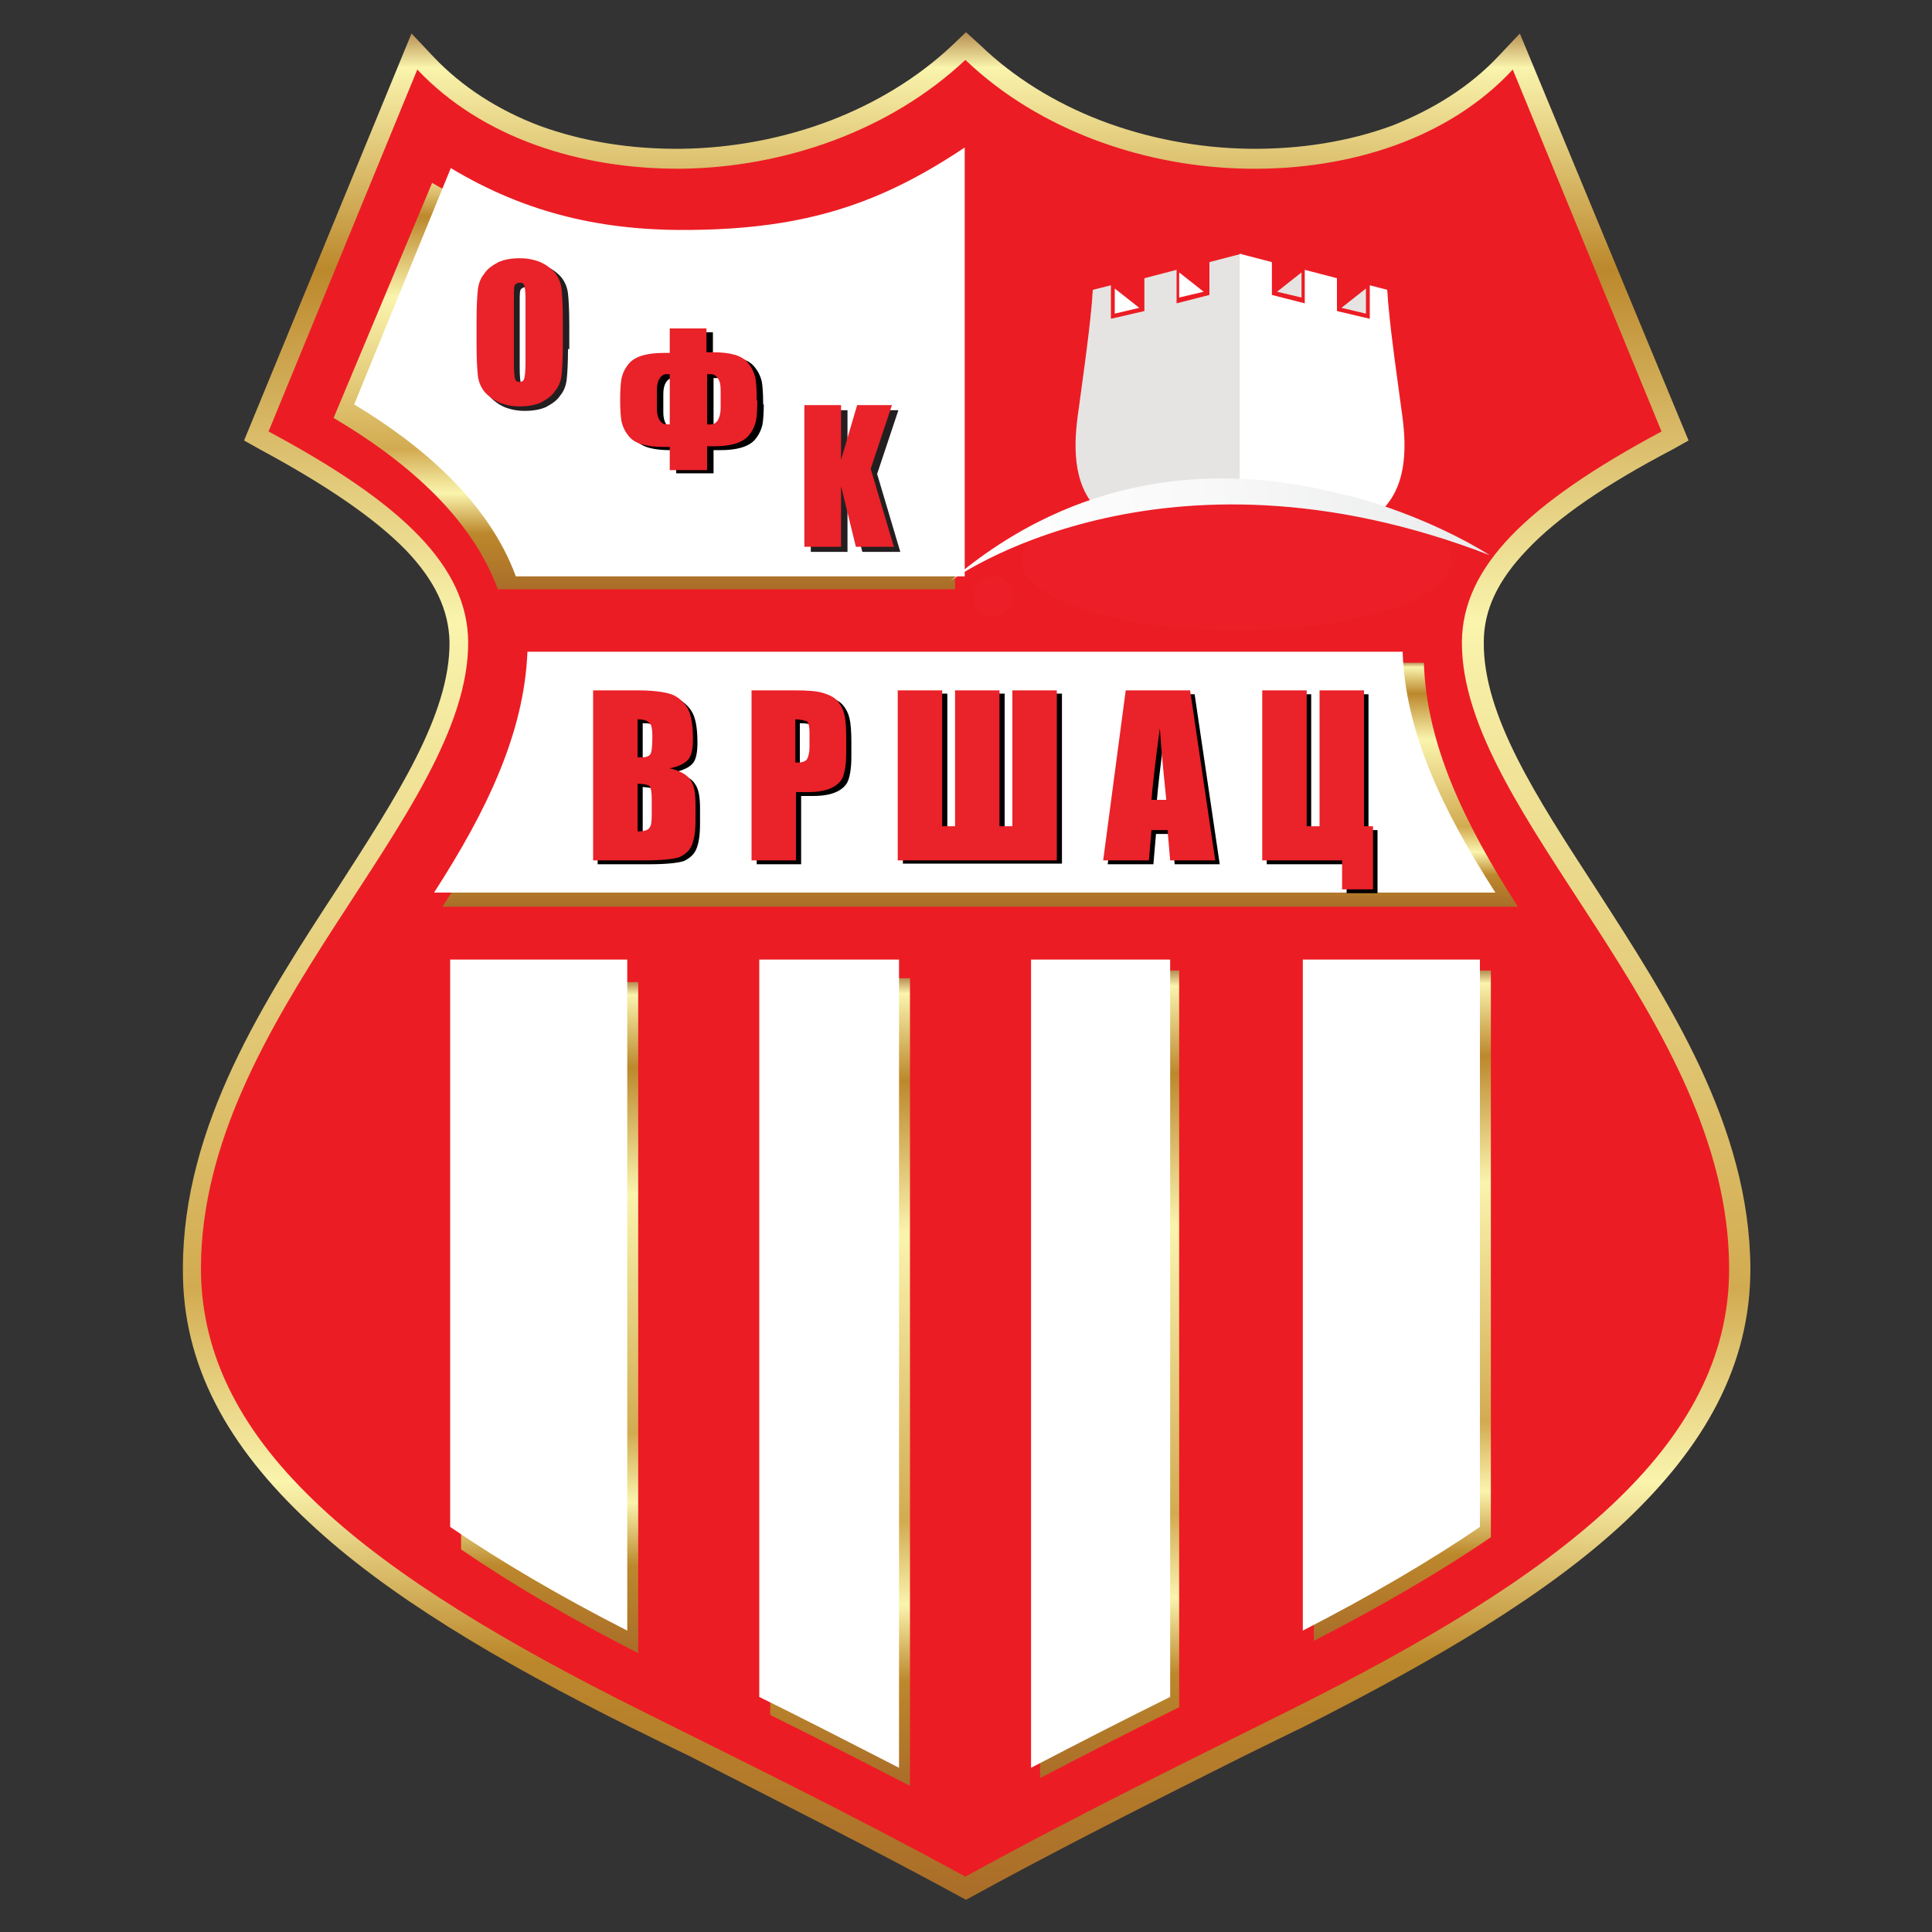 <?xml version="1.0" encoding="utf-8"?>
<!-- Generator: Adobe Illustrator 22.1.0, SVG Export Plug-In . SVG Version: 6.00 Build 0)  -->
<svg version="1.1" id="Layer_1" xmlns="http://www.w3.org/2000/svg" xmlns:xlink="http://www.w3.org/1999/xlink" x="0px" y="0px"
	 viewBox="0 0 300 300" style="enable-background:new 0 0 300 300;" xml:space="preserve">
<rect x="0" y="0" width="300" height="300" fill="#333333" stroke="none"/>
<style type="text/css">
	.st0{fill:url(#ZLATNO_1_);}
	.st1{fill-rule:evenodd;clip-rule:evenodd;fill:#EC1C24;}
	.st2{fill:url(#ISPOD_VRSAC_ZLATNO_1_);}
	.st3{fill:url(#ISPOD_OFK_ZLATNO_1_);}
	.st4{fill:url(#cetvrta_crta_2_);}
	.st5{fill:url(#treca_crta_2_);}
	.st6{fill:url(#druga_crta_2_);}
	.st7{fill:url(#prva_crta_2_);}
	.st8{fill-rule:evenodd;clip-rule:evenodd;fill:#FFFFFF;}
	.st9{fill-rule:evenodd;clip-rule:evenodd;fill:#E5E4E2;}
	.st10{fill-rule:evenodd;clip-rule:evenodd;fill:#EC1E27;}
	.st11{fill:url(#SVGID_1_);}
	.st12{fill:#EA2229;}
	.st13{fill:#231F20;}
</style>
<g>
	<linearGradient id="ZLATNO_1_" gradientUnits="userSpaceOnUse" x1="150" y1="295" x2="150" y2="5">
		<stop  offset="0" style="stop-color:#AA6D29"/>
		<stop  offset="0.13" style="stop-color:#BC882C"/>
		<stop  offset="0.224" style="stop-color:#FAF4AD"/>
		<stop  offset="0.327" style="stop-color:#D2AB51"/>
		<stop  offset="0.684" style="stop-color:#FAF4AD"/>
		<stop  offset="0.873" style="stop-color:#BC882C"/>
		<stop  offset="0.981" style="stop-color:#FAF4AD"/>
		<stop  offset="1" style="stop-color:#B78D51"/>
	</linearGradient>
	<path id="ZLATNO" class="st0" d="M150,295c14.2-7.8,28.7-15.1,43.3-22.4c3.9-1.9,7.7-3.8,8.8-4.3c20.8-10.5,38.1-20.7,50.2-32
		c12.4-11.7,19.5-24.3,19.5-39.3c-0.1-22.2-12.7-41.5-24.1-59.2c-9.1-14-17.4-26.7-17.3-38.1c0-5,2.2-9.6,6.7-14.3
		c4.8-5.1,12.3-10.2,22.6-15.6l2.5-1.4L236,5.2l-3.3,3.5c-4.5,4.8-10.2,8.3-16.5,10.8c-6.8,2.5-14.4,3.7-22.2,3.6
		c-7.8-0.1-15.8-1.6-23.1-4.4c-7-2.7-13.4-6.6-18.7-11.7L150,5l-2.1,2C142.5,12.1,136,16,129,18.7c-7.3,2.8-15.3,4.3-23.1,4.4
		c-7.8,0.1-15.4-1.1-22.2-3.6c-6.3-2.4-12-6-16.5-10.8l-3.3-3.5l-26,63.2l2.5,1.4c10.2,5.5,17.7,10.6,22.6,15.6
		c4.5,4.7,6.7,9.3,6.8,14.3c0.1,11.3-8.3,24.1-17.3,38.1c-11.5,17.6-24.1,37-24.1,59.2c-0.1,15,7,27.6,19.5,39.3
		c12,11.3,29.3,21.6,50.2,32c1.1,0.5,4.8,2.4,8.8,4.3C121.2,279.9,135.7,287.2,150,295L150,295z"/>
	<path id="CRVENO" class="st1" d="M149.9,9.3c11.5,11,28,16.7,44,16.9c15.7,0.2,31.1-4.7,41-15.4L258,67
		c-21.1,11.3-30.9,21.1-31,32.7c-0.1,26.8,41.4,58.2,41.5,97.2c0.1,28-26.7,47.9-67.9,68.5c-15.2,7.6-32.3,15.9-50.7,26
		c-18.5-10.1-35.6-18.4-50.8-26c-41.2-20.6-67.9-40.5-67.9-68.5c0.1-39,41.6-70.4,41.5-97.2c-0.1-11.6-9.9-21.4-31-32.7l23.1-56.2
		c10,10.6,25.3,15.5,41,15.4C121.8,26,138.2,20.3,149.9,9.3L149.9,9.3z"/>
	
		<linearGradient id="ISPOD_VRSAC_ZLATNO_1_" gradientUnits="userSpaceOnUse" x1="152.244" y1="140.807" x2="152.244" y2="102.871">
		<stop  offset="0" style="stop-color:#AA6D29"/>
		<stop  offset="0.13" style="stop-color:#BC882C"/>
		<stop  offset="0.224" style="stop-color:#FAF4AD"/>
		<stop  offset="0.327" style="stop-color:#D2AB51"/>
		<stop  offset="0.684" style="stop-color:#FAF4AD"/>
		<stop  offset="0.873" style="stop-color:#BC882C"/>
		<stop  offset="0.981" style="stop-color:#FAF4AD"/>
		<stop  offset="1" style="stop-color:#B78D51"/>
	</linearGradient>
	<path id="ISPOD_VRSAC_ZLATNO" class="st2" d="M235.7,140.8c-8.3-12.9-14.2-25.2-14.6-37.9H83.4c-0.5,12.7-6.4,25-14.7,37.9H235.7
		L235.7,140.8z"/>
	<linearGradient id="ISPOD_OFK_ZLATNO_1_" gradientUnits="userSpaceOnUse" x1="100.056" y1="91.457" x2="100.056" y2="25.169">
		<stop  offset="0" style="stop-color:#AA6D29"/>
		<stop  offset="0.13" style="stop-color:#BC882C"/>
		<stop  offset="0.224" style="stop-color:#FAF4AD"/>
		<stop  offset="0.327" style="stop-color:#D2AB51"/>
		<stop  offset="0.684" style="stop-color:#FAF4AD"/>
		<stop  offset="0.873" style="stop-color:#BC882C"/>
		<stop  offset="0.981" style="stop-color:#FAF4AD"/>
		<stop  offset="1" style="stop-color:#B78D51"/>
	</linearGradient>
	<path id="ISPOD_OFK_ZLATNO" class="st3" d="M51.8,64.9C62.3,71.1,73,79.8,77.3,91.5h71V25.2c-13.2,8.7-25,12.5-43,12.7
		c-13.9,0.2-26.2-2.5-38.2-9.5L51.8,64.9L51.8,64.9z"/>
	<linearGradient id="cetvrta_crta_2_" gradientUnits="userSpaceOnUse" x1="217.72" y1="254.846" x2="217.72" y2="150.712">
		<stop  offset="0" style="stop-color:#AA6D29"/>
		<stop  offset="0.13" style="stop-color:#BC882C"/>
		<stop  offset="0.224" style="stop-color:#FAF4AD"/>
		<stop  offset="0.327" style="stop-color:#D2AB51"/>
		<stop  offset="0.684" style="stop-color:#FAF4AD"/>
		<stop  offset="0.873" style="stop-color:#BC882C"/>
		<stop  offset="0.981" style="stop-color:#FAF4AD"/>
		<stop  offset="1" style="stop-color:#B78D51"/>
	</linearGradient>
	<path id="cetvrta_crta_1_" class="st4" d="M231.5,238.7c-7.9,5.4-17.2,10.8-27.5,16.1V150.7h27.5V238.7L231.5,238.7z"/>
	<linearGradient id="treca_crta_2_" gradientUnits="userSpaceOnUse" x1="172.326" y1="276.179" x2="172.326" y2="150.712">
		<stop  offset="0" style="stop-color:#AA6D29"/>
		<stop  offset="0.13" style="stop-color:#BC882C"/>
		<stop  offset="0.224" style="stop-color:#FAF4AD"/>
		<stop  offset="0.327" style="stop-color:#D2AB51"/>
		<stop  offset="0.684" style="stop-color:#FAF4AD"/>
		<stop  offset="0.873" style="stop-color:#BC882C"/>
		<stop  offset="0.981" style="stop-color:#FAF4AD"/>
		<stop  offset="1" style="stop-color:#B78D51"/>
	</linearGradient>
	<path id="treca_crta_1_" class="st5" d="M183.1,265.1c-6.9,3.4-14.1,7.1-21.6,11V150.7h21.6V265.1L183.1,265.1z"/>
	<linearGradient id="druga_crta_2_" gradientUnits="userSpaceOnUse" x1="130.416" y1="277.349" x2="130.416" y2="151.881">
		<stop  offset="0" style="stop-color:#AA6D29"/>
		<stop  offset="0.13" style="stop-color:#BC882C"/>
		<stop  offset="0.224" style="stop-color:#FAF4AD"/>
		<stop  offset="0.327" style="stop-color:#D2AB51"/>
		<stop  offset="0.684" style="stop-color:#FAF4AD"/>
		<stop  offset="0.873" style="stop-color:#BC882C"/>
		<stop  offset="0.981" style="stop-color:#FAF4AD"/>
		<stop  offset="1" style="stop-color:#B78D51"/>
	</linearGradient>
	<path id="druga_crta_1_" class="st6" d="M119.6,266.3c6.9,3.4,14.1,7.1,21.7,11V151.9h-21.7V266.3L119.6,266.3z"/>
	<linearGradient id="prva_crta_2_" gradientUnits="userSpaceOnUse" x1="85.3" y1="256.654" x2="85.3" y2="152.519">
		<stop  offset="0" style="stop-color:#AA6D29"/>
		<stop  offset="0.13" style="stop-color:#BC882C"/>
		<stop  offset="0.224" style="stop-color:#FAF4AD"/>
		<stop  offset="0.327" style="stop-color:#D2AB51"/>
		<stop  offset="0.684" style="stop-color:#FAF4AD"/>
		<stop  offset="0.873" style="stop-color:#BC882C"/>
		<stop  offset="0.981" style="stop-color:#FAF4AD"/>
		<stop  offset="1" style="stop-color:#B78D51"/>
	</linearGradient>
	<path id="prva_crta_1_" class="st7" d="M71.6,240.6c7.9,5.4,17.1,10.8,27.5,16.1V152.5H71.6V240.6L71.6,240.6z"/>
	<path id="cetvrta_crta" class="st8" d="M229.8,237.1c-7.9,5.4-17.2,10.8-27.5,16.1V149h27.5V237.1L229.8,237.1z"/>
	<path id="treca_crta" class="st8" d="M181.7,263.5c-6.9,3.4-14.1,7.1-21.6,11V149h21.6V263.5L181.7,263.5z"/>
	<path id="druga_crta" class="st8" d="M117.9,263.5c6.9,3.4,14.1,7.1,21.7,11V149h-21.7V263.5L117.9,263.5z"/>
	<path id="prva_crta_BELA" class="st8" d="M69.9,237.1c7.9,5.4,17.1,10.8,27.5,16.1V149H69.9V237.1L69.9,237.1z"/>
	<path id="ISPOD_VRSAC_BELO" class="st8" d="M232.2,138.6c-8.2-12.8-14-24.9-14.4-37.4H81.9c-0.5,12.6-6.3,24.7-14.5,37.4H232.2
		L232.2,138.6z"/>
	<path id="ISPOD_OFK_BELO" class="st8" d="M55,62.8c10.3,6.2,20.8,15,25.1,26.7h69.7V22.9c-13,8.7-24.6,12.6-42.3,12.8
		c-13.7,0.2-25.7-2.5-37.5-9.6L55,62.8L55,62.8z"/>
	<g id="KULA">
		<polygon class="st8" points="176.9,47.8 173.1,44.8 173.1,48.7 176.9,47.8 		"/>
		<polygon class="st8" points="186.9,45.3 183.1,42.3 183.1,46.2 186.9,45.3 		"/>
		<polygon class="st9" points="208.3,47.8 212.1,44.8 212.1,48.7 208.3,47.8 		"/>
		<polygon class="st9" points="198.3,45.3 202.1,42.3 202.1,46.2 198.3,45.3 		"/>
		<path class="st9" d="M172.5,49.5v-5.2l-2.8,0.7c-0.1,0.8-0.1,1.6-0.2,2.5c-0.5,5.4-1.3,10.7-2,16c-0.8,5.3-1.1,11.6,3,15.7
			c1.8,1.8,4.1,3.2,6.3,4.5c2.1,1.2,4.2,2.3,6.3,3.6c3.4,2.1,6.7,4.5,9.6,7.4l0.1-0.1v-5.1V57.4v-8.7v-4.2v-5.1l-5,1.3v5.1l-5.1,1.3
			v-5.2l-5,1.3v5.1L172.5,49.5L172.5,49.5z"/>
		<path class="st8" d="M212.7,49.5v-5.2l2.7,0.7c0.1,0.8,0.1,1.7,0.2,2.5c0.5,5.4,1.3,10.7,2,16c0.8,5.3,1.1,11.6-3,15.7
			c-1.8,1.8-4.1,3.2-6.3,4.5c-2.1,1.2-4.2,2.3-6.3,3.6c-3.4,2.1-6.7,4.5-9.5,7.3v-5.1V57.4v-8.7v-4.2v-5.1l5,1.3v5.1l5.1,1.3v-5.2
			l5,1.3v5.1L212.7,49.5L212.7,49.5z"/>
	</g>
	<ellipse class="st10" cx="192" cy="87" rx="33.4" ry="10.9"/>
	<circle class="st10" cx="154.2" cy="92.6" r="3.1"/>
	
		<linearGradient id="SVGID_1_" gradientUnits="userSpaceOnUse" x1="146.451" y1="74.608" x2="233.509" y2="74.608" gradientTransform="matrix(0.962 -4.576877e-02 3.894053e-02 0.818 3.478 28.851)">
		<stop  offset="0" style="stop-color:#FFFFFF"/>
		<stop  offset="0.458" style="stop-color:#F9F9F9"/>
		<stop  offset="1" style="stop-color:#EAEBEC"/>
	</linearGradient>
	<path class="st11" d="M211.1,77.4c12.2,3.5,20.2,8.8,20.2,8.8c-51.3-19.8-83.7,4-83.7,4c20-17.1,41.5-17.7,57.7-14.2L211.1,77.4z"
		/>
	<g id="VVRSAC">
		<g>
			<path d="M92.9,107.8h6.8c2.2,0,3.8,0.2,4.9,0.5c1.1,0.3,2,1,2.7,2c0.7,1,1,2.7,1,5c0,1.5-0.2,2.6-0.7,3.2
				c-0.5,0.6-1.4,1.1-2.9,1.4c1.6,0.4,2.7,1,3.2,1.8c0.6,0.8,0.8,2.1,0.8,3.8v2.4c0,1.8-0.2,3.1-0.6,4c-0.4,0.9-1.1,1.4-1.9,1.8
				c-0.9,0.3-2.7,0.5-5.5,0.5h-7.9V107.8z M99.8,112.3v5.9c0.3,0,0.5,0,0.7,0c0.7,0,1.1-0.2,1.3-0.5c0.2-0.3,0.3-1.3,0.3-2.8
				c0-0.8-0.1-1.4-0.2-1.7c-0.2-0.3-0.4-0.5-0.6-0.6C100.9,112.3,100.5,112.3,99.8,112.3z M99.8,122.2v7.4c1,0,1.6-0.2,1.8-0.5
				c0.3-0.3,0.4-0.9,0.4-2v-2.5c0-1.1-0.1-1.8-0.4-2.1C101.4,122.4,100.8,122.3,99.8,122.2z"/>
			<path d="M117.4,107.8h6.9c1.9,0,3.3,0.1,4.3,0.4c1,0.3,1.8,0.7,2.3,1.3c0.5,0.6,0.8,1.2,1,2c0.2,0.8,0.3,2,0.3,3.7v2.3
				c0,1.7-0.2,2.9-0.5,3.7c-0.3,0.8-1,1.4-1.9,1.8c-0.9,0.4-2.1,0.6-3.6,0.6h-1.8v10.6h-6.9V107.8z M124.2,112.3v6.7
				c0.2,0,0.4,0,0.5,0c0.6,0,1.1-0.2,1.3-0.5c0.2-0.3,0.4-1,0.4-1.9v-2.2c0-0.9-0.1-1.5-0.4-1.8
				C125.7,112.4,125.1,112.3,124.2,112.3z"/>
			<path d="M164.9,134.1h-24.7v-26.4h6.9v21.1h2v-21.1h6.9v21.1h2v-21.1h6.9V134.1z"/>
			<path d="M185.5,107.8l3.9,26.4h-7l-0.4-4.7h-2.5l-0.4,4.7h-7.1l3.5-26.4H185.5z M181.9,124.7c-0.3-3-0.7-6.7-1-11.1
				c-0.7,5.1-1.1,8.7-1.3,11.1H181.9z"/>
			<path d="M213.8,138.7h-4.7v-4.5h-12.4v-26.4h6.9v21.1h2v-21.1h6.9v21.1h1.4V138.7z"/>
		</g>
		<g>
			<path class="st12" d="M92.1,107.2H99c2.2,0,3.8,0.2,4.9,0.5c1.1,0.3,2,1,2.7,2c0.7,1,1,2.7,1,5c0,1.5-0.2,2.6-0.7,3.2
				c-0.5,0.6-1.4,1.1-2.9,1.4c1.6,0.4,2.7,1,3.2,1.8c0.6,0.8,0.8,2.1,0.8,3.8v2.4c0,1.8-0.2,3.1-0.6,4c-0.4,0.9-1.1,1.4-1.9,1.8
				c-0.9,0.3-2.7,0.5-5.5,0.5h-7.9V107.2z M99,111.7v5.9c0.3,0,0.5,0,0.7,0c0.7,0,1.1-0.2,1.3-0.5c0.2-0.3,0.3-1.3,0.3-2.8
				c0-0.8-0.1-1.4-0.2-1.7c-0.2-0.3-0.4-0.5-0.6-0.6C100.2,111.8,99.7,111.7,99,111.7z M99,121.7v7.4c1,0,1.6-0.2,1.8-0.5
				c0.3-0.3,0.4-0.9,0.4-2v-2.5c0-1.1-0.1-1.8-0.4-2.1C100.6,121.9,100,121.7,99,121.7z"/>
			<path class="st12" d="M116.6,107.2h6.9c1.9,0,3.3,0.1,4.3,0.4c1,0.3,1.8,0.7,2.3,1.3c0.5,0.6,0.8,1.2,1,2c0.2,0.8,0.3,2,0.3,3.7
				v2.3c0,1.7-0.2,2.9-0.5,3.7c-0.3,0.8-1,1.4-1.9,1.8c-0.9,0.4-2.1,0.6-3.6,0.6h-1.8v10.6h-6.9V107.2z M123.5,111.7v6.7
				c0.2,0,0.4,0,0.5,0c0.6,0,1.1-0.2,1.3-0.5s0.4-1,0.4-1.9v-2.2c0-0.9-0.1-1.5-0.4-1.8C124.9,111.9,124.4,111.7,123.5,111.7z"/>
			<path class="st12" d="M164.1,133.6h-24.7v-26.4h6.9v21.1h2v-21.1h6.9v21.1h2v-21.1h6.9V133.6z"/>
			<path class="st12" d="M184.8,107.2l3.9,26.4h-7l-0.4-4.7h-2.5l-0.4,4.7h-7.1l3.5-26.4H184.8z M181.1,124.2c-0.3-3-0.7-6.7-1-11.1
				c-0.7,5.1-1.1,8.7-1.3,11.1H181.1z"/>
			<path class="st12" d="M213.1,138.1h-4.7v-4.5h-12.4v-26.4h6.9v21.1h2v-21.1h6.9v21.1h1.4V138.1z"/>
		</g>
	</g>
	<g id="OKF">
		<g>
			<path class="st13" d="M88.2,54.2c0,2.2-0.1,3.8-0.2,4.7c-0.1,0.9-0.4,1.8-1,2.5c-0.5,0.8-1.3,1.3-2.2,1.8c-0.9,0.4-2,0.6-3.3,0.6
				c-1.2,0-2.2-0.2-3.2-0.6c-0.9-0.4-1.7-1-2.3-1.7c-0.6-0.8-0.9-1.6-1-2.5C75,58,75,56.5,75,54.2v-3.8c0-2.2,0.1-3.8,0.2-4.7
				c0.1-0.9,0.4-1.8,1-2.5c0.5-0.8,1.3-1.3,2.2-1.8c0.9-0.4,2-0.6,3.3-0.6c1.2,0,2.2,0.2,3.2,0.6c0.9,0.4,1.7,1,2.3,1.7
				c0.6,0.8,0.9,1.6,1,2.5c0.1,0.9,0.2,2.5,0.2,4.8V54.2z M82.5,47c0-1-0.1-1.7-0.2-2c-0.1-0.3-0.3-0.4-0.7-0.4
				c-0.3,0-0.5,0.1-0.7,0.3c-0.2,0.2-0.2,0.9-0.2,2v10.3c0,1.3,0.1,2.1,0.2,2.4c0.1,0.3,0.3,0.4,0.7,0.4c0.4,0,0.6-0.2,0.7-0.5
				c0.1-0.3,0.2-1.2,0.2-2.5V47z"/>
		</g>
		<g>
			<path class="st13" d="M139.5,63.7l-3.3,9.9l3.6,12.1h-5.9l-2.3-9.4v9.4h-5.7v-22h5.7v8.5l2.5-8.5H139.5z"/>
		</g>
		<g>
			<path class="st12" d="M138.5,62.9l-3.3,9.9l3.6,12.1h-5.9l-2.3-9.4v9.4h-5.7v-22h5.7v8.5l2.5-8.5H138.5z"/>
		</g>
		<g>
			<path class="st12" d="M87.4,53.5c0,2.2-0.1,3.8-0.2,4.7c-0.1,0.9-0.4,1.8-1,2.5c-0.5,0.8-1.3,1.3-2.2,1.8c-0.9,0.4-2,0.6-3.3,0.6
				c-1.2,0-2.2-0.2-3.2-0.6c-0.9-0.4-1.7-1-2.3-1.7c-0.6-0.8-0.9-1.6-1-2.5c-0.1-0.9-0.2-2.5-0.2-4.8v-3.8c0-2.2,0.1-3.8,0.2-4.7
				c0.1-0.9,0.4-1.8,1-2.5c0.5-0.8,1.3-1.3,2.2-1.8c0.9-0.4,2-0.6,3.3-0.6c1.2,0,2.2,0.2,3.2,0.6c0.9,0.4,1.7,1,2.3,1.7
				c0.6,0.8,0.9,1.6,1,2.5c0.1,0.9,0.2,2.5,0.2,4.8V53.5z M81.6,46.3c0-1-0.1-1.7-0.2-2c-0.1-0.3-0.3-0.4-0.7-0.4
				c-0.3,0-0.5,0.1-0.7,0.3c-0.2,0.2-0.2,0.9-0.2,2v10.3c0,1.3,0.1,2.1,0.2,2.4c0.1,0.3,0.3,0.4,0.7,0.4c0.4,0,0.6-0.2,0.7-0.5
				c0.1-0.3,0.2-1.2,0.2-2.5V46.3z"/>
		</g>
		<g>
			<path d="M118.6,62.8c0,1.4-0.1,2.5-0.2,3.1c-0.2,0.9-0.6,1.7-1.2,2.4c-1,1.1-2.8,1.6-5.4,1.6h-1v3.6H105v-3.6h-0.9
				c-2.7,0-4.5-0.5-5.4-1.6c-0.6-0.7-1-1.5-1.2-2.4c-0.1-0.6-0.2-1.7-0.2-3.1v-0.4c0-1.4,0.1-2.5,0.2-3.1c0.2-0.9,0.6-1.7,1.2-2.4
				c1-1.1,2.8-1.6,5.4-1.6c0.2,0,0.5,0,0.9,0v-3.7h5.7v3.7c0.5,0,0.8,0,1,0c2.7,0,4.5,0.5,5.4,1.6c0.6,0.7,1,1.5,1.2,2.4
				c0.1,0.6,0.2,1.7,0.2,3.1V62.8z M105,66.5v-7.8h-0.5c-0.4,0-0.8,0.2-1.1,0.7c-0.3,0.5-0.4,1.1-0.4,1.8V64c0,0.7,0.1,1.3,0.4,1.8
				c0.3,0.5,0.7,0.7,1.1,0.7H105z M112.9,64v-2.8c0-0.8-0.1-1.4-0.4-1.8c-0.3-0.5-0.7-0.7-1.1-0.7h-0.6v7.8h0.6
				c0.4,0,0.8-0.2,1.1-0.7C112.7,65.3,112.9,64.7,112.9,64z"/>
		</g>
		<g>
			<path class="st12" d="M117.6,62.2c0,1.4-0.1,2.5-0.2,3.1c-0.2,0.9-0.6,1.7-1.2,2.4c-1,1.1-2.8,1.6-5.4,1.6h-1V73H104v-3.6h-0.9
				c-2.7,0-4.5-0.5-5.4-1.6c-0.6-0.7-1-1.5-1.2-2.4c-0.1-0.6-0.2-1.7-0.2-3.1v-0.4c0-1.4,0.1-2.5,0.2-3.1c0.2-0.9,0.6-1.7,1.2-2.4
				c1-1.1,2.8-1.6,5.4-1.6c0.2,0,0.5,0,0.9,0V51h5.7v3.7c0.5,0,0.8,0,1,0c2.7,0,4.5,0.5,5.4,1.6c0.6,0.7,1,1.5,1.2,2.4
				c0.1,0.6,0.2,1.7,0.2,3.1V62.2z M104,65.9v-7.8h-0.5c-0.4,0-0.8,0.2-1.1,0.7c-0.3,0.5-0.4,1.1-0.4,1.8v2.8c0,0.7,0.1,1.3,0.4,1.8
				c0.3,0.5,0.7,0.7,1.1,0.7H104z M111.9,63.4v-2.8c0-0.8-0.1-1.4-0.4-1.8c-0.3-0.5-0.7-0.7-1.1-0.7h-0.6v7.8h0.6
				c0.4,0,0.8-0.2,1.1-0.7C111.7,64.8,111.9,64.2,111.9,63.4z"/>
		</g>
	</g>
</g>
</svg>
